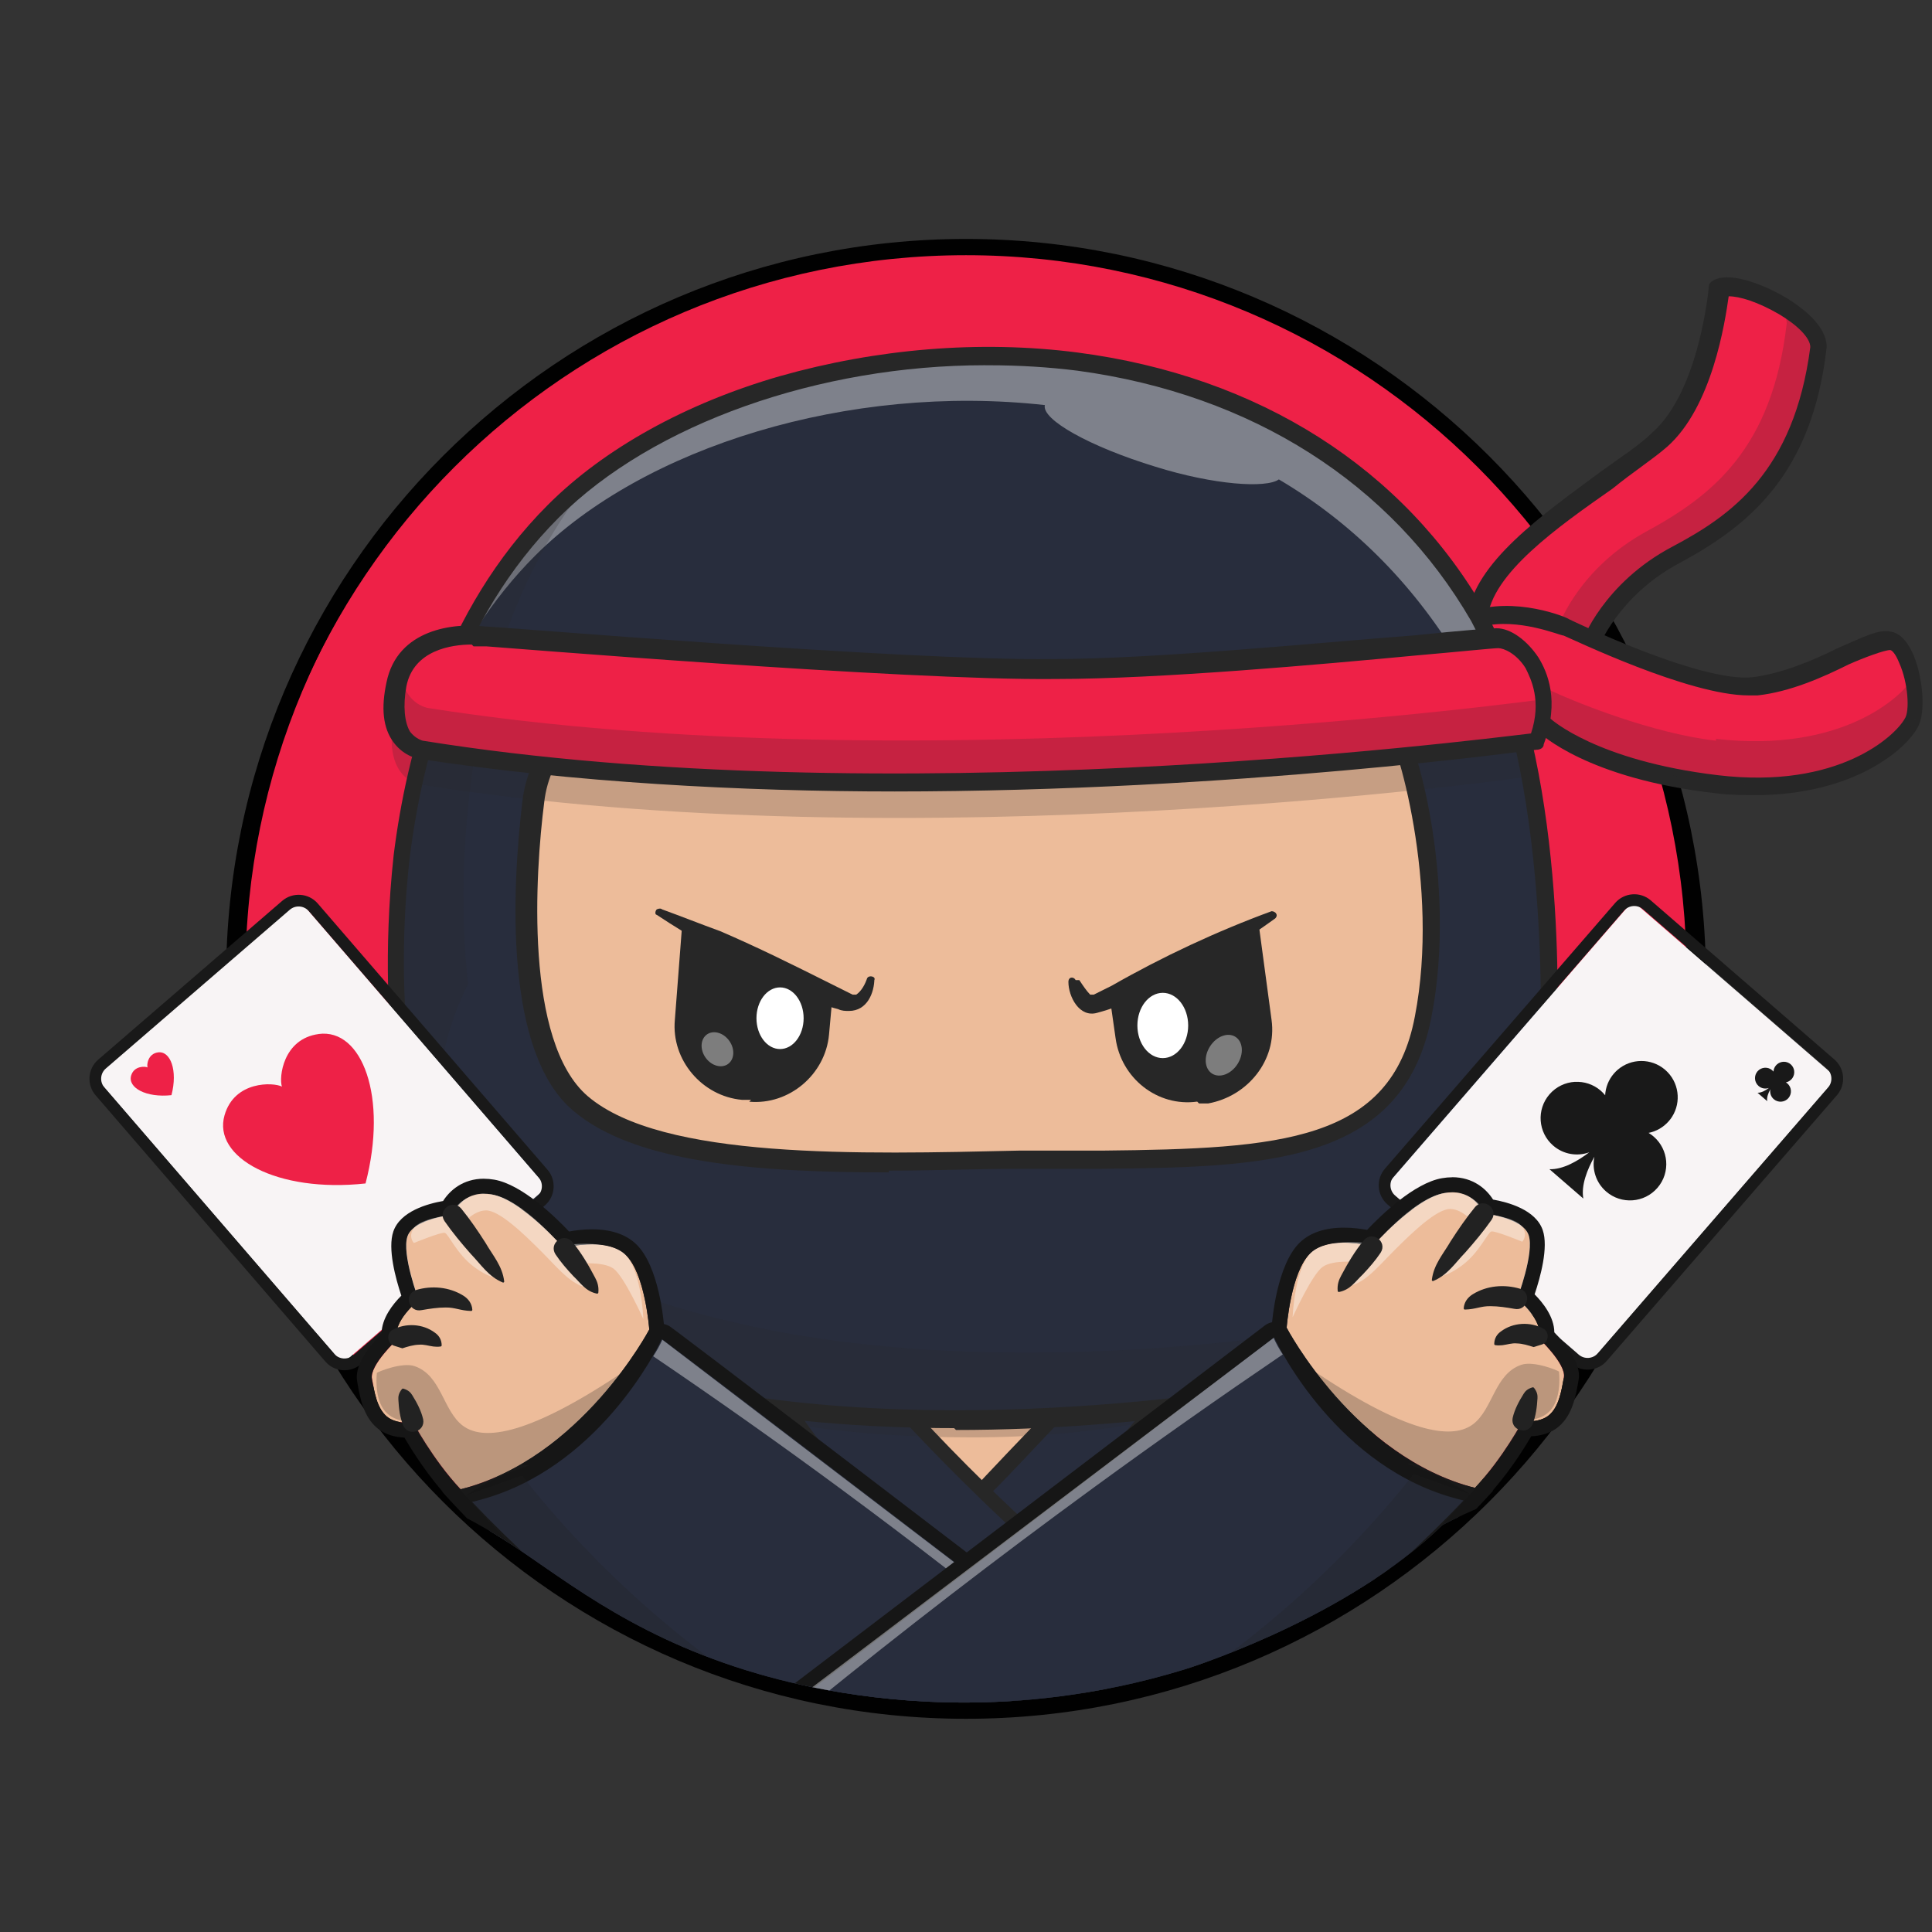 <?xml version="1.0" encoding="UTF-8"?>
<svg id="Layer_1" data-name="Layer 1" xmlns="http://www.w3.org/2000/svg" xmlns:xlink="http://www.w3.org/1999/xlink" viewBox="0 0 512 512">
  <rect x="0" y="0" width="512" height="512" fill="#333333" stroke="none"/>
  <defs>
    <style>
      .cls-1 {
        fill: #282d3d;
      }

      .cls-2 {
        fill: #edbc9a;
      }

      .cls-3 {
        opacity: .4;
      }

      .cls-4, .cls-5 {
        opacity: .25;
      }

      .cls-4, .cls-6 {
        fill: #222;
      }

      .cls-7, .cls-8 {
        fill: #fff;
      }

      .cls-9 {
        fill: #191919;
      }

      .cls-10, .cls-8 {
        opacity: .4;
      }

      .cls-11 {
        fill: none;
      }

      .cls-12 {
        fill: #010101;
      }

      .cls-13 {
        fill: #272727;
      }

      .cls-14 {
        opacity: .2;
      }

      .cls-15 {
        fill: #ee2147;
      }

      .cls-16 {
        clip-path: url(#clippath);
      }

      .cls-17 {
        fill: #161616;
      }

      .cls-18 {
        fill: #f8f4f5;
      }
    </style>
    <clipPath id="clippath">
      <path class="cls-11" d="M512,56.5H0v328.25c68.24-7.23,108.63,7.58,133.14,23.02,14.9,9.38,32.36,24.82,64.49,34.83,8.68,2.7,30.12,8.66,58.37,8.59,12.87-.03,33.63-1.34,57.74-8.72,0,0,40.14-12.29,66.08-36.01.81-.74,1.14-1.06,1.14-1.06.15-.15.38-.37.71-.68,0,0,.26-.24.52-.48.62-.56,57.08-31.05,129.78-19.48.02,0,.02,0,.02,0V56.5Z"/>
    </clipPath>
  </defs>
  <g>
    <ellipse class="cls-15" cx="256" cy="258" rx="191.78" ry="193.19"/>
    <path class="cls-12" d="M256,452.01c-106.2,0-192.61-87.03-192.61-194.01S149.8,63.99,256,63.99s192.61,87.03,192.61,194.02-86.4,194.01-192.61,194.01ZM256,65.65c-105.29,0-190.95,86.29-190.95,192.36s85.66,192.35,190.95,192.35,190.95-86.29,190.95-192.35-85.66-192.36-190.95-192.36Z"/>
  </g>
  <path class="cls-12" d="M256,67.63c105.92,0,191.78,85.86,191.78,191.78s-85.86,191.78-191.78,191.78-191.78-85.86-191.78-191.78S150.08,67.63,256,67.63M256,63.32c-108.12,0-196.09,87.96-196.09,196.09s87.96,196.09,196.09,196.09,196.09-87.96,196.09-196.09S364.12,63.32,256,63.32h0Z"/>
  <g class="cls-16">
    <g>
      <g>
        <path class="cls-1" d="M354.7,357.85c-34.13,13.46-106.7,14.42-106.7,14.42,0,0-72.58-.96-106.7-14.42,0,0-58.16,154.29,106.7,154.29s106.7-154.29,106.7-154.29h0Z"/>
        <path class="cls-2" d="M257.13,391.49l-13.46-13.46-3.36-3.85.96-1.92h23.07c13.94,0,16.34-.96,16.34-.96l.96,1.44-19.71,20.67h-2.88l-1.92-1.92h0Z"/>
        <g class="cls-14">
          <path class="cls-13" d="M353.26,358.81s-30.28,22.11-95.65,22.11-96.61-17.3-96.61-17.3c0,0,43.26,8.65,92.76,8.65s99.49-13.94,99.49-13.94v.48Z"/>
        </g>
        <path class="cls-15" d="M248.48,457.34c-74.5,0-116.32-32.2-116.32-32.2,0,10.09,4.81,24.99,4.81,24.99,42.78,31.24,111.51,28.84,111.51,28.84,0,0,68.73,2.4,111.51-28.84,0,0,4.33-14.9,4.81-24.99,0,0-41.34,32.2-116.32,32.2Z"/>
        <path class="cls-13" d="M248.48,514.53c-49.51,0-84.11-13.94-102.86-40.85-13.46-19.23-18.26-45.18-14.9-75.94,2.4-23.07,8.65-39.89,9.13-40.37,0-.48.48-.96,1.44-1.44h1.92c33.64,12.98,104.78,14.42,105.74,14.42.48,0,72.1-1.44,105.74-14.42h1.92c.48,0,.96.96,1.44,1.44,0,.48,6.73,17.78,9.13,40.37,3.36,30.28-1.92,56.72-14.9,75.94-18.75,27.4-53.35,40.85-102.86,40.85h-.96ZM143.22,361.21c-3.85,12.02-21.15,70.17,6.25,109.59,17.78,25.95,50.95,38.93,99.01,38.93s81.23-12.98,99.01-38.93c27.4-39.41,10.09-97.57,6.25-109.59-35.09,12.5-101.9,13.94-105.26,13.94-2.88,0-70.17-1.44-105.26-13.94h0Z"/>
        <path class="cls-13" d="M252.33,481.85h-3.85c-3.85,0-70.65,1.92-112.95-29.32,0,0-.96-.96-.96-1.44s-4.33-15.38-4.81-25.47c0-.96.48-1.92,1.44-2.4h2.4s41.82,31.72,114.87,31.72,114.39-31.24,114.87-31.72c.96-.48,1.92-.48,2.4,0,.96,0,1.44,1.44,1.44,2.4,0,10.09-4.81,24.99-4.81,25.47s0,.96-.96,1.44c-37.49,27.4-93.73,29.32-109.11,29.32ZM248.48,477.04h0c.48,0,67.77,1.92,109.11-27.88.48-2.4,2.88-11.05,3.85-18.26-12.5,8.17-51.43,29.32-113.43,29.32s-100.93-21.15-113.43-29.32c.96,7.69,3.36,15.86,3.85,18.26,41.34,29.8,108.63,27.88,109.11,27.88h.96Z"/>
        <path class="cls-13" d="M297.99,454.45h-.96c-.48,0-60.56-32.68-92.28-83.15-.48-.96,0-2.4.48-2.88.96-.48,2.4,0,2.88.48,31.24,49.51,89.88,81.23,90.36,81.71.96.48,1.44,1.92.96,2.88,0,.48-.96.96-1.92.96h.48Z"/>
        <path class="cls-13" d="M324.42,447.24h-.96c-39.41-21.15-86.04-73.06-86.52-73.54-.96-.96-.48-1.92,0-2.88.96-.96,1.92-.48,2.88,0,0,.48,46.14,51.91,85.07,72.58.96.48,1.44,1.92.96,2.88,0,.48-.96.96-1.92.96h.48Z"/>
        <path class="cls-13" d="M260.5,396.78c-.48,0-.96,0-1.44-.48-.96-.96-.96-1.92,0-2.88,0,0,13.94-14.9,23.07-24.03.96-.96,1.92-.96,2.88,0,.96.96.96,1.92,0,2.88-8.65,9.13-22.59,24.03-23.07,24.03,0,0-.96.48-1.44.48Z"/>
        <g class="cls-14">
          <path class="cls-13" d="M135.53,366.5s1.92,60.56,72.1,76.9c70.17,16.34,147.08-14.9,149.48-69.21,0,0,4.81,24.03,4.81,34.61v15.38l-2.88,3.36s-39.89,29.8-105.26,29.8-101.42-17.78-117.76-27.4l-4.33-2.88s-1.92-1.92-2.88-5.29c-.96-3.36-.96-41.34,6.25-55.75l.48.48Z"/>
        </g>
        <g class="cls-14">
          <path class="cls-13" d="M166.77,443.88s5.77,27.4,86.04,27.4,91.32-33.16,91.32-33.16l12.5-7.21s-1.44,17.3-3.85,24.51c0,0-41.82,24.51-102.86,24.51s-99.49-19.71-106.7-24.51c0,0-3.36-19.71-3.85-24.51,0,0,16.82,10.09,26.44,12.98h.96Z"/>
        </g>
        <g class="cls-14">
          <path class="cls-13" d="M145.62,469.35s31.24,24.51,99.97,30.76c68.73,6.25,105.26-30.76,105.26-30.76,0,0-20.67,42.78-102.86,42.78s-102.86-42.78-102.86-42.78h.48Z"/>
        </g>
        <path class="cls-13" d="M275.4,410.72c-.48,0-.96,0-1.44-.48-.96-.96-.96-1.92,0-2.88,0,0,21.63-24.03,35.09-40.85.48-.96,1.92-.96,2.88,0,.96.48.96,1.92,0,2.88-13.46,16.82-35.09,40.85-35.57,40.85,0,0-.96.48-1.44.48h.48Z"/>
      </g>
      <g>
        <g>
          <path class="cls-15" d="M421.59,170.81s5.29-14.42,22.59-24.03c17.79-9.61,33.65-22.11,37.49-55.28,0-8.17-20.67-18.27-26.44-15.86,0,0-2.4,28.84-15.38,40.38-12.98,11.54-47.11,28.84-48.55,47.11"/>
          <g class="cls-14">
            <path class="cls-13" d="M413.42,165.04s5.29-14.42,22.59-24.03c17.79-9.61,33.65-22.11,37.49-55.28,0-1.92-1.44-3.85-3.36-5.77,5.77,3.36,11.06,7.69,11.54,12.02-3.85,33.17-20.19,45.67-37.49,55.28-17.79,9.61-22.59,24.03-22.59,24.03l-30.28-7.21c0-1.44,0-2.4.96-3.85l21.15,5.29v-.48Z"/>
          </g>
          <path class="cls-13" d="M421.59,173.22h-.96c-1.44,0-1.92-1.92-1.44-2.88,0-.48,5.77-15.86,24.03-25.48,15.38-8.17,32.21-19.71,36.53-52.88,0-2.4-3.36-5.77-8.17-8.65-5.77-3.36-10.58-4.81-13.46-4.81-.96,6.73-4.33,29.32-16.34,39.9-3.85,3.36-9.13,6.73-14.42,11.06-14.42,10.09-32.21,22.59-33.17,34.61,0,1.44-1.44,2.4-2.88,2.4s-2.4-1.44-2.4-2.88c1.44-14.42,20.19-27.4,35.09-38.46,5.29-3.85,10.58-7.21,13.94-10.58,12.5-11.06,14.9-38.46,14.9-38.46,0-.96.48-1.44,1.44-1.92,4.81-2.4,14.42,1.92,19.23,4.81,3.85,2.4,10.58,7.21,10.58,12.98h0c-3.85,34.13-21.15,47.59-38.94,57.2-16.34,8.65-21.63,22.59-21.63,22.59,0,.96-1.44,1.44-2.4,1.44h.48Z"/>
        </g>
        <g>
          <path class="cls-15" d="M410.05,191.96s12.02,11.54,45.67,15.38c33.65,3.85,49.51-11.54,51.92-15.86,2.4-4.33,0-20.67-5.29-22.11-5.29-1.44-21.15,10.58-36.05,12.02-14.9,1.44-49.99-15.86-49.99-15.86,0,0-2.88-2.88-11.06-2.88-7.69,0-13.94.96-13.94.96l.96,5.29"/>
          <path class="cls-13" d="M465.81,210.71c-3.36,0-7.21,0-11.06-.48-34.13-3.85-46.63-15.86-47.11-16.34-.96-.96-.96-2.4,0-3.36.96-.96,2.4-.96,3.36,0,0,0,12.02,11.06,44.22,14.9,32.21,3.85,47.11-10.58,49.51-14.9,1.44-1.92.96-9.61-1.44-14.9-.96-2.4-1.92-3.36-2.4-3.36-1.44,0-6.73,1.92-11.06,3.85-6.73,3.36-15.38,7.21-24.03,8.17h-2.4c-15.86,0-46.63-14.9-49.03-15.86-.96,0-12.02-4.81-21.63-2.4v2.88c0,1.44-1.44,2.4-2.88,2.4s-2.4-1.44-2.4-2.88v-4.33c0-.96.96-1.92,1.92-1.92,12.02-4.33,25.96,1.44,26.44,1.92h0s34.61,16.82,48.55,15.38c7.69-.96,15.86-4.33,22.59-7.69,6.73-2.88,11.06-5.29,14.42-4.33,2.4.48,4.33,2.88,5.77,6.25,2.4,5.77,3.36,15.38.96,19.23-2.88,5.29-16.34,17.79-43.26,17.79h.96Z"/>
          <g class="cls-14">
            <path class="cls-13" d="M454.76,195.81c33.65,3.85,49.51-11.54,51.92-15.86,0,0,0-.96.48-1.92,1.44,5.29,1.44,11.06,0,13.46-2.4,4.33-17.79,19.71-51.92,15.86-33.65-3.85-45.67-15.38-45.67-15.38v-4.33c1.92-.96.96-4.81.96-4.81,7.21,3.36,27.4,11.54,44.22,13.46v-.48Z"/>
          </g>
        </g>
        <path class="cls-1" d="M345.64,367.42s-87.97,17.79-164.4,1.44c-75.95-16.34-95.66-49.51-75.47-90.85,0,0-12.02-89.41,40.86-142.77,52.88-52.88,190.84-65.37,244.68,27.88,22.11,41.82,18.27,114.41,18.27,114.41,0,0,38.94,64.41-63.93,89.41v.48Z"/>
        <g>
          <g class="cls-3">
            <path class="cls-7" d="M100.97,290.99s0-.48.48-.96h0v1.44l-.48-.48Z"/>
          </g>
          <g class="cls-3">
            <path class="cls-7" d="M411.02,328.48c7.21-12.5,6.73-25.48,4.33-35.09,1.92,9.61,2.4,22.59-4.33,35.09Z"/>
          </g>
          <g class="cls-3">
            <path class="cls-7" d="M408.13,227.54c2.88,27.4,1.44,49.99,1.44,49.99,0,0,3.85,6.25,5.77,15.38-1.92-10.09-5.77-16.82-5.77-16.82,0,0,1.92-22.11-1.92-48.55h.48Z"/>
          </g>
          <g class="cls-3">
            <path class="cls-7" d="M146.63,135.24c-14.9,15.38-25,33.17-31.25,51.43,6.25-13.94,14.9-27.88,26.44-39.42,28.84-28.84,83.16-45.67,135.08-39.9h0c-.96,3.85,12.02,11.06,29.32,16.34,15.38,4.81,29.32,5.77,32.69,3.36,18.75,11.06,35.09,26.92,47.59,47.59,4.33,7.69,12.98,14.9,15.86,23.55,2.88,9.61,4.81,19.71,5.77,28.84-2.4-21.63-7.21-46.15-16.82-64.41-53.84-93.26-191.8-81.24-244.68-27.88v.48Z"/>
          </g>
        </g>
        <g class="cls-14">
          <path class="cls-13" d="M199.51,351.56c-75.95-16.34-95.66-49.51-75.47-90.85,0,0-11.06-81.72,33.65-135.08-4.33,3.36-8.17,6.25-11.54,10.09-52.88,52.88-40.86,142.77-40.86,142.77-20.67,41.82-.96,74.51,75.47,90.85,75.95,16.34,164.4-1.44,164.4-1.44,35.57-8.65,53.84-22.11,63.45-35.57-10.58,6.73-25,12.98-44.7,17.79,0,0-87.97,17.79-164.4,1.44Z"/>
        </g>
        <path class="cls-2" d="M168.74,183.79c-14.42,2.4-25.48,14.42-27.4,28.84-2.4,22.11-5.29,64.89,12.5,79.8,24.03,20.19,90.85,14.9,137.96,14.42,47.11-.48,78.35-2.4,85.08-37.49,7.21-35.09-4.81-76.43-9.13-79.8-4.33-3.36-54.8-3.36-105.75-3.85-34.13-.48-69.7-6.25-93.74-1.92h.48Z"/>
        <path class="cls-13" d="M252.87,378.47c-23.07,0-48.55-1.92-72.1-6.73-43.26-9.61-70.66-24.52-80.28-45.19-6.73-13.94-5.77-30.28,3.36-48.55-.48-4.33-2.4-25,.48-51.43,3.36-26.92,12.98-64.89,40.86-92.77,14.9-14.9,36.53-26.92,61.53-34.13,25.48-7.21,52.88-9.61,78.83-6.25,48.07,6.25,86.53,30.76,108.16,68.74,21.63,39.9,19.23,107.2,18.75,115.37,2.4,3.85,12.5,24.52,3.36,47.11-8.65,21.15-32.21,36.53-69.7,45.67h0c-.48,0-42.3,8.65-92.77,8.65l-.48-.48ZM261.04,96.79c-43.74,0-87.97,15.38-112.96,40.38-26.92,26.92-36.05,63.45-39.42,89.41-3.36,28.36-.48,50.47-.48,50.95v1.44c-8.65,17.31-9.61,32.21-3.36,45.19,9.13,19.23,35.09,33.65,76.91,42.78,74.03,15.86,161.03-.96,163.44-1.44,35.57-8.65,58.16-23.07,66.34-42.78,9.13-22.11-3.36-43.26-3.36-43.26v-1.44c0-.96,3.36-72.59-18.27-113.44-21.15-36.53-58.16-60.09-104.31-66.34-7.69-.96-15.38-1.44-23.55-1.44h-.96ZM345.64,367.42h0Z"/>
        <path class="cls-13" d="M235.56,310.7c-34.61,0-67.3-2.4-83.64-16.34-18.27-15.38-16.34-58.16-13.46-82.2,1.92-15.38,13.94-28.36,29.32-30.76h0c15.86-2.88,36.53-1.44,58.16,0,12.02.96,24.03,1.44,36.05,1.92h25.48c54.8.96,77.87,1.44,81.72,4.33,5.77,4.33,17.3,46.15,10.09,82.2-7.69,38.94-44.7,39.42-87.49,39.9h-22.11c-11.06,0-22.59.48-34.13.48v.48ZM190.37,184.75c-7.69,0-14.9,0-21.15,1.44h0c-13.46,2.4-23.55,13.46-25,26.44-2.4,18.75-5.29,63.45,11.54,77.87,19.71,16.82,72.1,15.38,114.41,14.42h22.11c47.11-.48,76.43-2.4,82.68-35.57,6.73-34.61-4.81-74.03-8.17-77.39-4.33-2.4-43.74-2.88-78.83-3.36h-25.48c-12.02,0-24.52-.96-36.05-1.92-12.5-.96-25-1.44-35.57-1.44l-.48-.48ZM168.74,183.79h0Z"/>
        <path class="cls-13" d="M231.72,259.26c0,3.85-1.92,8.65-6.73,8.65-.96,0-1.92,0-2.88-.48-1.92-.48-3.36-.96-4.81-1.92-10.09-3.85-19.71-9.13-29.32-14.42-4.81-2.88-9.61-5.77-13.94-8.65-.48,0-.48-.96,0-1.44,0,0,.96-.48,1.44,0,5.29,1.92,10.09,3.85,15.38,5.77,10.09,4.33,19.71,9.13,29.32,13.94,1.92.96,3.85,1.92,5.77,2.88h.96c1.44-.96,2.4-2.88,2.88-4.33.48-.96,2.4-.48,1.92.48h0v-.48Z"/>
        <path class="cls-13" d="M286.03,259.74c.96,1.44,1.92,2.88,2.88,3.85h.96c.96-.48,3.85-1.92,4.81-2.4,13.46-7.69,27.88-14.42,42.3-19.71.96,0,1.92.96.96,1.92-8.65,6.25-17.3,11.54-26.92,16.34-6.25,3.36-12.98,6.73-20.19,8.65-4.81,1.44-7.69-4.33-7.69-8.17,0-1.44,1.44-1.44,1.92-.48h.96Z"/>
        <path class="cls-15" d="M407.65,196.29s-164.88,23.07-296.11,2.4c0,0-9.61-1.44-6.73-17.31,2.88-15.86,23.55-12.98,23.55-12.98,0,0,111.04,9.13,150.94,8.65,39.9-.48,112.48-8.17,117.77-8.17s16.82,10.58,10.58,27.4h0Z"/>
        <g class="cls-14">
          <path class="cls-13" d="M409.57,185.23s-164.88,23.07-296.11,2.4c0,0-6.73-.96-7.21-10.09-.48.96-.96,2.4-1.44,3.85-2.88,15.86,6.73,17.31,6.73,17.31,131.23,21.15,296.11-2.4,296.11-2.4,1.44-4.33,1.92-7.69,1.92-11.06h0Z"/>
        </g>
        <g class="cls-14">
          <path class="cls-13" d="M409.09,194.37s-164.88,23.07-296.11,2.4c0,0-6.73-.96-7.21-10.09-.48.96-.96,2.4-1.44,3.85-2.88,15.86,6.73,17.31,6.73,17.31,131.23,21.15,293.23-1.92,293.23-1.92,1.44-4.33-.96-7.21-.96-10.58,0,0,5.29-.96,5.29-.48l.48-.48Z"/>
        </g>
        <path class="cls-13" d="M237.48,209.75c-41.34,0-85.56-2.4-126.42-8.65,0,0-3.85-.48-6.73-4.33-2.88-3.85-3.36-9.13-1.92-15.86,2.88-14.42,18.27-15.86,25.96-14.9,3.36,0,111.52,9.13,150.46,8.65,27.4,0,70.18-4.33,95.66-6.25,13.94-1.44,20.67-1.92,22.11-1.92,3.85,0,8.17,3.36,11.06,7.69,2.4,3.85,5.77,11.54,1.44,23.07,0,.96-.96,1.44-1.92,1.44s-79.32,11.06-170.65,11.06h.96ZM125,170.81c-5.29,0-15.38,1.44-17.3,11.06-.96,5.29-.48,9.61.96,12.02,1.44,1.92,3.36,2.4,3.36,2.4,122.58,19.71,277.36,0,293.71-1.92,2.88-8.65,0-14.42-1.44-17.31-2.4-3.85-5.77-5.29-7.21-5.29s-10.58.96-21.63,1.92c-25.48,2.4-68.26,6.25-95.66,6.25-39.9.48-149.98-8.65-150.94-8.65h-3.36l-.48-.48ZM407.65,196.29h0Z"/>
        <g>
          <path class="cls-13" d="M199.03,291.47h-2.4c-10.58-.96-18.75-10.58-17.79-21.15l1.92-25,39.9,18.27-.96,10.58c-.96,10.58-10.58,18.75-21.15,17.79l.48-.48Z"/>
          <ellipse class="cls-7" cx="206.72" cy="269.84" rx="6.25" ry="8.17"/>
          <g class="cls-3">
            <ellipse class="cls-7" cx="190.13" cy="278.06" rx="3.85" ry="4.81" transform="translate(-126.33 162.65) rotate(-35.6)"/>
          </g>
        </g>
        <g>
          <path class="cls-13" d="M317.76,292.43h2.4c10.58-1.92,18.27-11.54,16.82-22.11l-3.36-25-39.42,19.71,1.44,10.09c1.44,10.58,11.06,18.27,21.63,16.82l.48.48Z"/>
          <ellipse class="cls-7" cx="308.15" cy="271.76" rx="6.73" ry="8.65"/>
          <g class="cls-3">
            <ellipse class="cls-7" cx="324.31" cy="279.64" rx="5.77" ry="4.33" transform="translate(-85.57 403.63) rotate(-57.6)"/>
          </g>
        </g>
      </g>
    </g>
    <g>
      <rect class="cls-18" x="49.31" y="249.81" width="71.56" height="100.36" transform="translate(-175.31 128.45) rotate(-40.79)"/>
      <path class="cls-15" d="M84.44,274.03c-9.48,1.28-10.55,11.55-9.73,13.93-2.23-1.16-12.55-1.61-15.2,7.58-3.23,11.17,13.85,20.65,37.36,18.09,5.97-22.88-.9-41.16-12.43-39.61Z"/>
      <path class="cls-9" d="M144.4,319.45l-48.74,42.06c-2.8,2.41-7.04,2.1-9.45-.7l-60.88-70.55c-2.41-2.8-2.1-7.04.7-9.45l48.74-42.06c2.8-2.41,7.04-2.1,9.45.7l60.88,70.55c2.41,2.8,2.1,7.04-.7,9.45ZM28.05,283.16c-1.5,1.29-1.67,3.56-.37,5.06l60.88,70.55c1.29,1.5,3.56,1.67,5.06.37l48.74-42.06c1.5-1.29,1.67-3.56.37-5.06l-60.88-70.55c-1.29-1.5-3.56-1.67-5.06-.37l-48.74,42.06Z"/>
      <path class="cls-15" d="M41.88,278.89c-2.71.37-3.02,3.31-2.78,3.99-.64-.33-3.59-.46-4.35,2.17-.92,3.2,3.96,5.91,10.69,5.18,1.71-6.55-.26-11.78-3.56-11.34Z"/>
    </g>
    <g>
      <rect class="cls-18" x="391.13" y="249.94" width="71.56" height="100.36" transform="translate(553.05 806.5) rotate(-139.1)"/>
      <path class="cls-9" d="M417.35,286.71c2.42-.14,4.89.62,6.86,2.33.43.38.82.78,1.17,1.21.11-2.05.88-4.09,2.33-5.76.31-.35.63-.68.97-.97,3.56-3.09,8.94-3.17,12.61,0,3.67,3.18,4.35,8.51,1.8,12.48-.25.38-.52.75-.83,1.1-1.45,1.67-3.35,2.73-5.37,3.13.48.28.93.61,1.37.99,1.97,1.71,3.08,4.05,3.29,6.46.21,2.5-.54,5.08-2.32,7.12-3.48,4.02-9.56,4.45-13.58.97-2.73-2.36-3.81-5.93-3.12-9.23-1.88,3.38-3.57,7.59-2.93,11.09l-8.98-7.78c3.56.13,7.48-2.14,10.56-4.48-3.17,1.15-6.85.59-9.58-1.78-4.02-3.48-4.45-9.56-.97-13.58,1.77-2.04,4.21-3.16,6.72-3.31Z"/>
    </g>
    <path class="cls-9" d="M467.69,282.96c.69-.04,1.4.18,1.96.67.12.11.24.22.34.35.03-.59.25-1.17.67-1.65.09-.1.18-.19.28-.28,1.02-.88,2.56-.91,3.61,0,1.05.91,1.24,2.44.51,3.57-.07.11-.15.21-.24.32-.42.48-.96.78-1.54.9.14.08.27.18.39.28.56.49.88,1.16.94,1.85.06.71-.16,1.45-.66,2.04-1,1.15-2.74,1.27-3.89.28-.78-.68-1.09-1.7-.89-2.64-.54.97-1.02,2.17-.84,3.17l-2.57-2.23c1.02.04,2.14-.61,3.02-1.28-.91.33-1.96.17-2.74-.51-1.15-1-1.27-2.74-.28-3.89.51-.59,1.21-.9,1.92-.95Z"/>
    <path class="cls-9" d="M367.01,309.73l61.02-70.43c2.42-2.79,6.66-3.1,9.45-.68l48.66,42.16c2.79,2.42,3.1,6.66.68,9.45l-61.02,70.43c-2.42,2.79-6.66,3.1-9.45.68l-48.66-42.16c-2.79-2.42-3.1-6.66-.68-9.45ZM435.44,240.98c-1.5-1.3-3.77-1.13-5.06.36l-61.02,70.43c-1.3,1.5-1.13,3.77.36,5.06l48.66,42.16c1.5,1.3,3.77,1.13,5.06-.36l61.02-70.43c1.3-1.5,1.13-3.77-.36-5.06l-48.66-42.16Z"/>
    <g>
      <g>
        <path class="cls-1" d="M174.94,352.82c-.5.09-.83.4-.9.47-.41.39-.51.89-.53.95-.29,1.11-16.46,33.65-47.57,41.51-.9.23-2.58.63-4.76.98,11.33,12.33,25.45,25.2,41.68,38.69,24.34,20.24,55.68,42.25,83.7,49.37,11.63-17.2,23.26-34.4,34.88-51.59-25.73-19.67-103.8-79.34-105.1-80.08-.75-.42-1.4-.3-1.4-.3Z"/>
        <path class="cls-17" d="M247.42,487.06l-1.35-.35c-23.52-5.98-51.94-22.72-84.48-49.77-17.52-14.57-31.21-27.28-41.87-38.87l-2.5-2.72,3.64-.59c2.1-.34,3.72-.73,4.59-.95,30.51-7.71,46.06-39.89,46.18-40.21.13-.59.5-1.25,1.03-1.75.29-.29.95-.82,1.92-.99h0c.22-.04,1.42-.21,2.73.53.4.22,1.46.82,105.33,80.23l1.49,1.14-36.72,54.31ZM125.09,398c10.16,10.76,22.98,22.53,39.05,35.89,30.99,25.77,59.16,42.55,81.57,48.62l33.04-48.87c-81.91-62.61-101.62-77.55-103.37-78.77-1.13,2.54-17.03,34.74-48.93,42.81-.44.11-.89.22-1.35.32Z"/>
      </g>
      <g>
        <g>
          <path class="cls-2" d="M172.06,352.32s-1.06-14.84-6.27-19.78c-5.22-4.94-16.38-1.82-16.38-1.82,0,0-11.23-12.82-19.12-14.19-7.89-1.37-10.27,5.4-10.27,5.4,0,0-10.4,1.03-12.01,5.71-1.61,4.68,2.99,16.89,2.99,16.89,0,0-7.27,5.81-5.65,10.35,0,0-7.41,6.89-6.77,10.47.63,3.58,1.3,7.77,3.89,10,2.59,2.23,7.04,1.6,7.04,1.6,0,0,5.01,9.59,12.57,17.72,32-8.1,50-42.35,50-42.35Z"/>
          <path class="cls-17" d="M128.25,316.35c.63,0,1.31.06,2.04.18,7.89,1.37,19.12,14.19,19.12,14.19,0,0,3.48-.97,7.46-.97,3.15,0,6.62.61,8.92,2.79,5.22,4.94,6.27,19.78,6.27,19.78,0,0-17.99,34.25-50,42.35-7.56-8.13-12.57-17.72-12.57-17.72,0,0-.58.08-1.43.08-1.53,0-3.95-.26-5.61-1.68-2.59-2.23-3.25-6.42-3.89-10-.63-3.58,6.77-10.47,6.77-10.47-1.62-4.53,5.65-10.35,5.65-10.35,0,0-4.61-12.21-2.99-16.89,1.61-4.68,12.01-5.71,12.01-5.71,0,0,1.96-5.59,8.24-5.59M128.25,312.37h0c-5.54,0-9.04,3.09-10.83,5.91-3.97.69-11.32,2.67-13.18,8.07-1.56,4.53.6,12.46,2.12,17.01-2.24,2.24-5.22,5.99-5.24,10.07-3.26,3.31-7.23,8.34-6.47,12.61l.06.37c.7,3.96,1.57,8.88,5.15,11.96,2.24,1.92,5.09,2.51,7.33,2.62,1.99,3.42,6.26,10.26,11.96,16.4l1.61,1.73,2.29-.58c33.34-8.44,51.77-42.9,52.54-44.36l.53-1-.08-1.13c-.12-1.68-1.34-16.56-7.51-22.39-2.72-2.57-6.64-3.88-11.65-3.88-2.33,0-4.5.29-6.07.58-3.65-3.87-12.46-12.46-19.83-13.74-.92-.16-1.84-.24-2.72-.24h0Z"/>
        </g>
        <g class="cls-10">
          <path class="cls-7" d="M109.67,329.41s7.23-2.96,8.2-2.7c.97.26,3.16,5.6,7.73,9.01,4.57,3.41,7.11,3.05,7.11,3.05l-10.5-13.92s2.94-3.99,6.5-4.08c3.56-.09,9.98,6.1,14.86,10.99,4.88,4.89,8.55,9.77,13.93,9.74l-4.92-6.55s7.14-.84,10.01,1.25c2.87,2.1,7.9,13.36,7.9,13.36,0,0-.5-14.56-5.82-17.9-5.33-3.35-15.97-1.57-15.97-1.57,0,0-9.45-11.1-16.87-13.17-7.42-2.06-11.08,3.03-11.08,3.03l-2.27,2.19s-6.92.86-8.7,3.18c-1.78,2.32-.11,4.08-.11,4.08Z"/>
        </g>
        <g class="cls-5">
          <path class="cls-6" d="M108.84,376.66c.23.42.45.84.68,1.25,2.6,4.06,5.59,8.32,9.03,12.66,1.61,2.03,3.21,3.95,4.81,5.77,5.19-3.38,10.81-6.08,16.7-7.95-.75-.06-1.46-.14-2.23-.2,0,0,3.17-1.17,12.94-9.4,9.77-8.23,12.19-12.95,12.19-12.95.43-.55.86-1.1,1.28-1.65-25.94,17.23-36.69,17.3-41.58,13.64-5.29-3.96-5.67-13.36-12.78-15.78-3.35-1.14-9.72,1.51-10,1.77,0,0-.76,5.94,1.7,9.57,2.46,3.63,7.27,3.27,7.27,3.27Z"/>
        </g>
        <path class="cls-6" d="M106.86,377.78c-.89-2.19-1.17-4.55-1.29-6.9-.05-.8.07-1.65.92-2.73.11-.14.28-.19.44-.14,1.31.4,1.9,1.03,2.31,1.71,1.24,2,2.37,4.1,2.9,6.4.63,3.28-3.94,4.69-5.28,1.66h0Z"/>
        <path class="cls-6" d="M104.05,352.43c3.46-1.9,8.03-1.63,11.18.73,1.04.7,1.81,1.82,1.82,3.35,0,.17-.12.31-.28.33-.8.12-1.38.04-1.91,0-1.32-.17-2.51-.6-3.79-.48-1.5.03-3.04.5-4.44.96,0,0-2.14-.67-2.14-.67-1.92-.53-2.17-3.34-.43-4.23h0Z"/>
        <path class="cls-6" d="M110.24,341.87c4.18-1.24,8.82-.83,12.55,1.49,1.25.77,2.29,2.05,2.38,3.74.01.18-.15.34-.33.32-2.88-.08-4.2-.96-6.77-.92-2.07,0-4.24.33-6.3.69-3.46.76-4.85-4.17-1.52-5.32h0Z"/>
        <path class="cls-6" d="M122.22,320.27c2.35,2.89,4.45,5.96,6.45,9.1,1.94,3.36,4.47,6.12,4.95,10.23.02.2-.19.35-.37.28-3.83-1.59-5.78-4.78-8.48-7.57-2.46-2.79-4.84-5.65-6.97-8.71-1.93-2.93,2.13-5.98,4.42-3.33h0Z"/>
        <path class="cls-6" d="M151.62,329.06c2.41,2.89,4.31,6.15,6.06,9.48.6,1.11,1.05,2.33.89,4.01-.02.18-.19.31-.37.28-3.03-.62-4.27-2.78-6.26-4.65-1.71-1.82-3.35-3.71-4.74-5.79-1.84-2.92,2.16-5.89,4.42-3.32h0Z"/>
      </g>
      <path class="cls-4" d="M123.35,396.34l14.96-5.29c10.08,12.74,23.67,27.56,41.51,42.03,26.18,21.24,51.85,33.89,71.06,41.47l-4.03,11.82c-19.3-8.52-42.96-21-67.81-39.27-23.75-17.47-42.08-35.46-55.69-50.76Z"/>
      <path class="cls-8" d="M175.53,355.04c-.32.72-.7,1.48-1.14,2.28-.43.77-.86,1.47-1.29,2.1,16.35,11.08,33.08,22.87,50.09,35.43,18.89,13.94,36.79,27.83,53.71,41.53.61-.88,1.21-1.77,1.82-2.65-34.4-26.23-68.79-52.45-103.19-78.68Z"/>
    </g>
    <g>
      <g>
        <path class="cls-1" d="M338.11,352.34c.5.09.82.4.9.47.41.39.51.89.52.95.28,1.11,16.39,33.68,47.49,41.61.9.23,2.58.63,4.76.99-11.35,12.3-25.5,25.15-41.75,38.61-24.38,20.19-55.77,42.14-83.79,49.21-18.64-11.78-37.28-23.56-55.91-35.33,78.25-59.52,125.47-95.46,125.99-95.91.02-.02.17-.15.41-.29.51-.28,1.03-.32,1.4-.3Z"/>
        <path class="cls-17" d="M265.88,486.31l-59.06-37.32,2.28-1.74c102.73-78.15,125.18-95.26,125.93-95.86.2-.17.45-.34.71-.49.73-.4,1.54-.61,2.45-.55l.28.03c.96.18,1.62.71,1.92,1,.71.68.98,1.51,1.07,1.94.07.13,15.54,32.34,46.04,40.12.87.22,2.49.61,4.59.96l3.65.6-2.51,2.72c-10.68,11.57-24.4,24.26-41.94,38.79-32.59,26.98-61.04,43.67-84.58,49.61l-.83.21ZM213.79,448.69l52.77,33.35c22.5-5.9,50.9-22.69,82.19-48.6,16.09-13.32,28.93-25.07,39.12-35.81-.55-.13-1-.24-1.35-.33-31.99-8.15-47.8-40.53-48.86-42.9-.29.24-1.77,1.42-123.86,94.3Z"/>
      </g>
      <g>
        <g>
          <path class="cls-2" d="M340.98,351.85s1.09-14.84,6.31-19.77c5.23-4.93,16.39-1.78,16.39-1.78,0,0,11.25-12.8,19.15-14.15,7.9-1.35,10.26,5.42,10.26,5.42,0,0,10.4,1.05,12,5.73,1.6,4.68-3.03,16.88-3.03,16.88,0,0,7.26,5.83,5.63,10.36,0,0,7.39,6.91,6.75,10.48-.64,3.58-1.31,7.77-3.91,9.99-2.6,2.22-7.04,1.59-7.04,1.59,0,0-5.03,9.58-12.61,17.7-31.99-8.17-49.91-42.45-49.91-42.45Z"/>
          <path class="cls-17" d="M384.85,315.97c6.29,0,8.25,5.6,8.25,5.6,0,0,10.4,1.05,12,5.73,1.6,4.68-3.03,16.88-3.03,16.88,0,0,7.26,5.83,5.63,10.36,0,0,7.39,6.91,6.75,10.48-.64,3.58-1.31,7.77-3.91,9.99-1.65,1.41-4.05,1.67-5.58,1.67-.87,0-1.46-.08-1.46-.08,0,0-5.03,9.58-12.61,17.7-31.99-8.17-49.91-42.45-49.91-42.45,0,0,1.09-14.84,6.31-19.77,2.3-2.16,5.74-2.77,8.88-2.77,4,0,7.51.99,7.51.99,0,0,11.25-12.8,19.15-14.15.72-.12,1.39-.18,2.02-.18M384.85,311.99c-.87,0-1.77.08-2.69.24-7.37,1.26-16.2,9.83-19.86,13.7-1.58-.29-3.78-.59-6.13-.59-4.99,0-8.89,1.3-11.61,3.85-6.17,5.82-7.43,20.69-7.55,22.37l-.08,1.13.52,1c.77,1.46,19.13,35.96,52.45,44.46l2.28.58,1.61-1.72c5.72-6.12,10-12.95,11.99-16.37,2.24-.11,5.09-.68,7.33-2.61,3.59-3.07,4.47-7.99,5.17-11.95l.07-.37c.77-4.27-3.19-9.31-6.44-12.62-.02-4.08-2.99-7.83-5.22-10.08,1.53-4.55,3.71-12.48,2.15-17.01-1.85-5.41-9.19-7.4-13.16-8.1-1.8-2.83-5.29-5.93-10.85-5.93h0Z"/>
        </g>
        <g class="cls-10">
          <path class="cls-7" d="M403.42,329.07s-7.23-2.98-8.2-2.72c-.97.26-3.17,5.59-7.75,8.99-4.57,3.4-7.11,3.04-7.11,3.04l10.53-13.9s-2.93-3.99-6.49-4.09c-3.56-.1-9.99,6.08-14.88,10.96-4.89,4.88-8.57,9.75-13.95,9.71l4.93-6.54s-7.14-.86-10.01,1.23c-2.87,2.09-7.93,13.34-7.93,13.34,0,0,.52-14.56,5.86-17.89,5.33-3.33,15.97-1.53,15.97-1.53,0,0,9.47-11.08,16.9-13.13,7.43-2.05,11.07,3.06,11.07,3.06l2.27,2.2s6.92.87,8.69,3.19c1.77,2.32.1,4.08.1,4.08Z"/>
        </g>
        <g class="cls-5">
          <path class="cls-6" d="M404.16,376.32c-.23.42-.45.83-.68,1.25-2.6,4.06-5.6,8.31-9.05,12.65-1.61,2.02-3.22,3.94-4.82,5.76-5.19-3.39-10.8-6.1-16.68-7.99.75-.06,1.46-.14,2.23-.2,0,0-3.17-1.18-12.92-9.43-9.75-8.25-12.16-12.98-12.16-12.98-.43-.55-.85-1.1-1.28-1.65,25.9,17.28,36.65,17.38,41.55,13.72,5.3-3.95,5.69-13.34,12.81-15.76,3.35-1.14,9.71,1.53,9.99,1.79,0,0,.75,5.94-1.72,9.57-2.47,3.63-7.27,3.26-7.27,3.26Z"/>
        </g>
        <path class="cls-6" d="M406.14,377.44c.89-2.18,1.17-4.55,1.31-6.9.05-.8-.07-1.65-.91-2.73-.11-.14-.28-.19-.44-.14-1.32.4-1.9,1.02-2.32,1.7-1.25,2-2.38,4.09-2.91,6.39-.64,3.28,3.93,4.69,5.27,1.67h0Z"/>
        <path class="cls-6" d="M408.99,352.1c-3.46-1.9-8.03-1.65-11.18.71-1.04.7-1.81,1.82-1.82,3.34,0,.17.12.31.28.33.8.12,1.38.04,1.91.01,1.32-.17,2.51-.6,3.79-.47,1.5.04,3.04.51,4.44.97,0,0,2.14-.66,2.14-.66,1.92-.52,2.18-3.33.44-4.23h0Z"/>
        <path class="cls-6" d="M402.83,341.53c-4.18-1.24-8.82-.85-12.55,1.47-1.25.77-2.29,2.05-2.38,3.73-.01.18.15.34.33.32,2.88-.07,4.2-.95,6.77-.9,2.07,0,4.24.34,6.29.7,3.46.76,4.86-4.16,1.53-5.32h0Z"/>
        <path class="cls-6" d="M390.89,319.9c-2.36,2.88-4.46,5.95-6.47,9.08-1.95,3.36-4.48,6.11-4.97,10.22-.02.2.19.35.37.28,3.83-1.58,5.79-4.77,8.49-7.55,2.47-2.79,4.85-5.64,6.99-8.69,1.94-2.93-2.12-5.99-4.41-3.34h0Z"/>
        <path class="cls-6" d="M361.48,328.63c-2.41,2.89-4.32,6.15-6.08,9.47-.6,1.11-1.05,2.33-.9,4.01.02.18.19.31.37.28,3.03-.62,4.28-2.77,6.27-4.64,1.72-1.82,3.36-3.7,4.75-5.78,1.85-2.91-2.15-5.9-4.42-3.33h0Z"/>
      </g>
      <path class="cls-4" d="M389.61,395.97l-14.95-5.32c-10.11,12.72-23.73,27.51-41.6,41.94-26.22,21.19-51.92,33.78-71.14,41.33l4.01,11.83c19.31-8.48,43-20.91,67.88-39.14,23.79-17.42,42.15-35.37,55.79-50.65Z"/>
      <path class="cls-8" d="M337.52,354.56c.32.72.69,1.48,1.14,2.28.43.77.86,1.47,1.28,2.1-16.48,11.2-33.22,22.96-50.16,35.33-26.09,19.04-50.71,38.07-73.9,56.88-.35-.03-.87-.11-1.42-.39-1.04-.52-1.54-1.37-1.72-1.72,41.59-31.49,83.19-62.98,124.78-94.48Z"/>
    </g>
  </g>
</svg>
